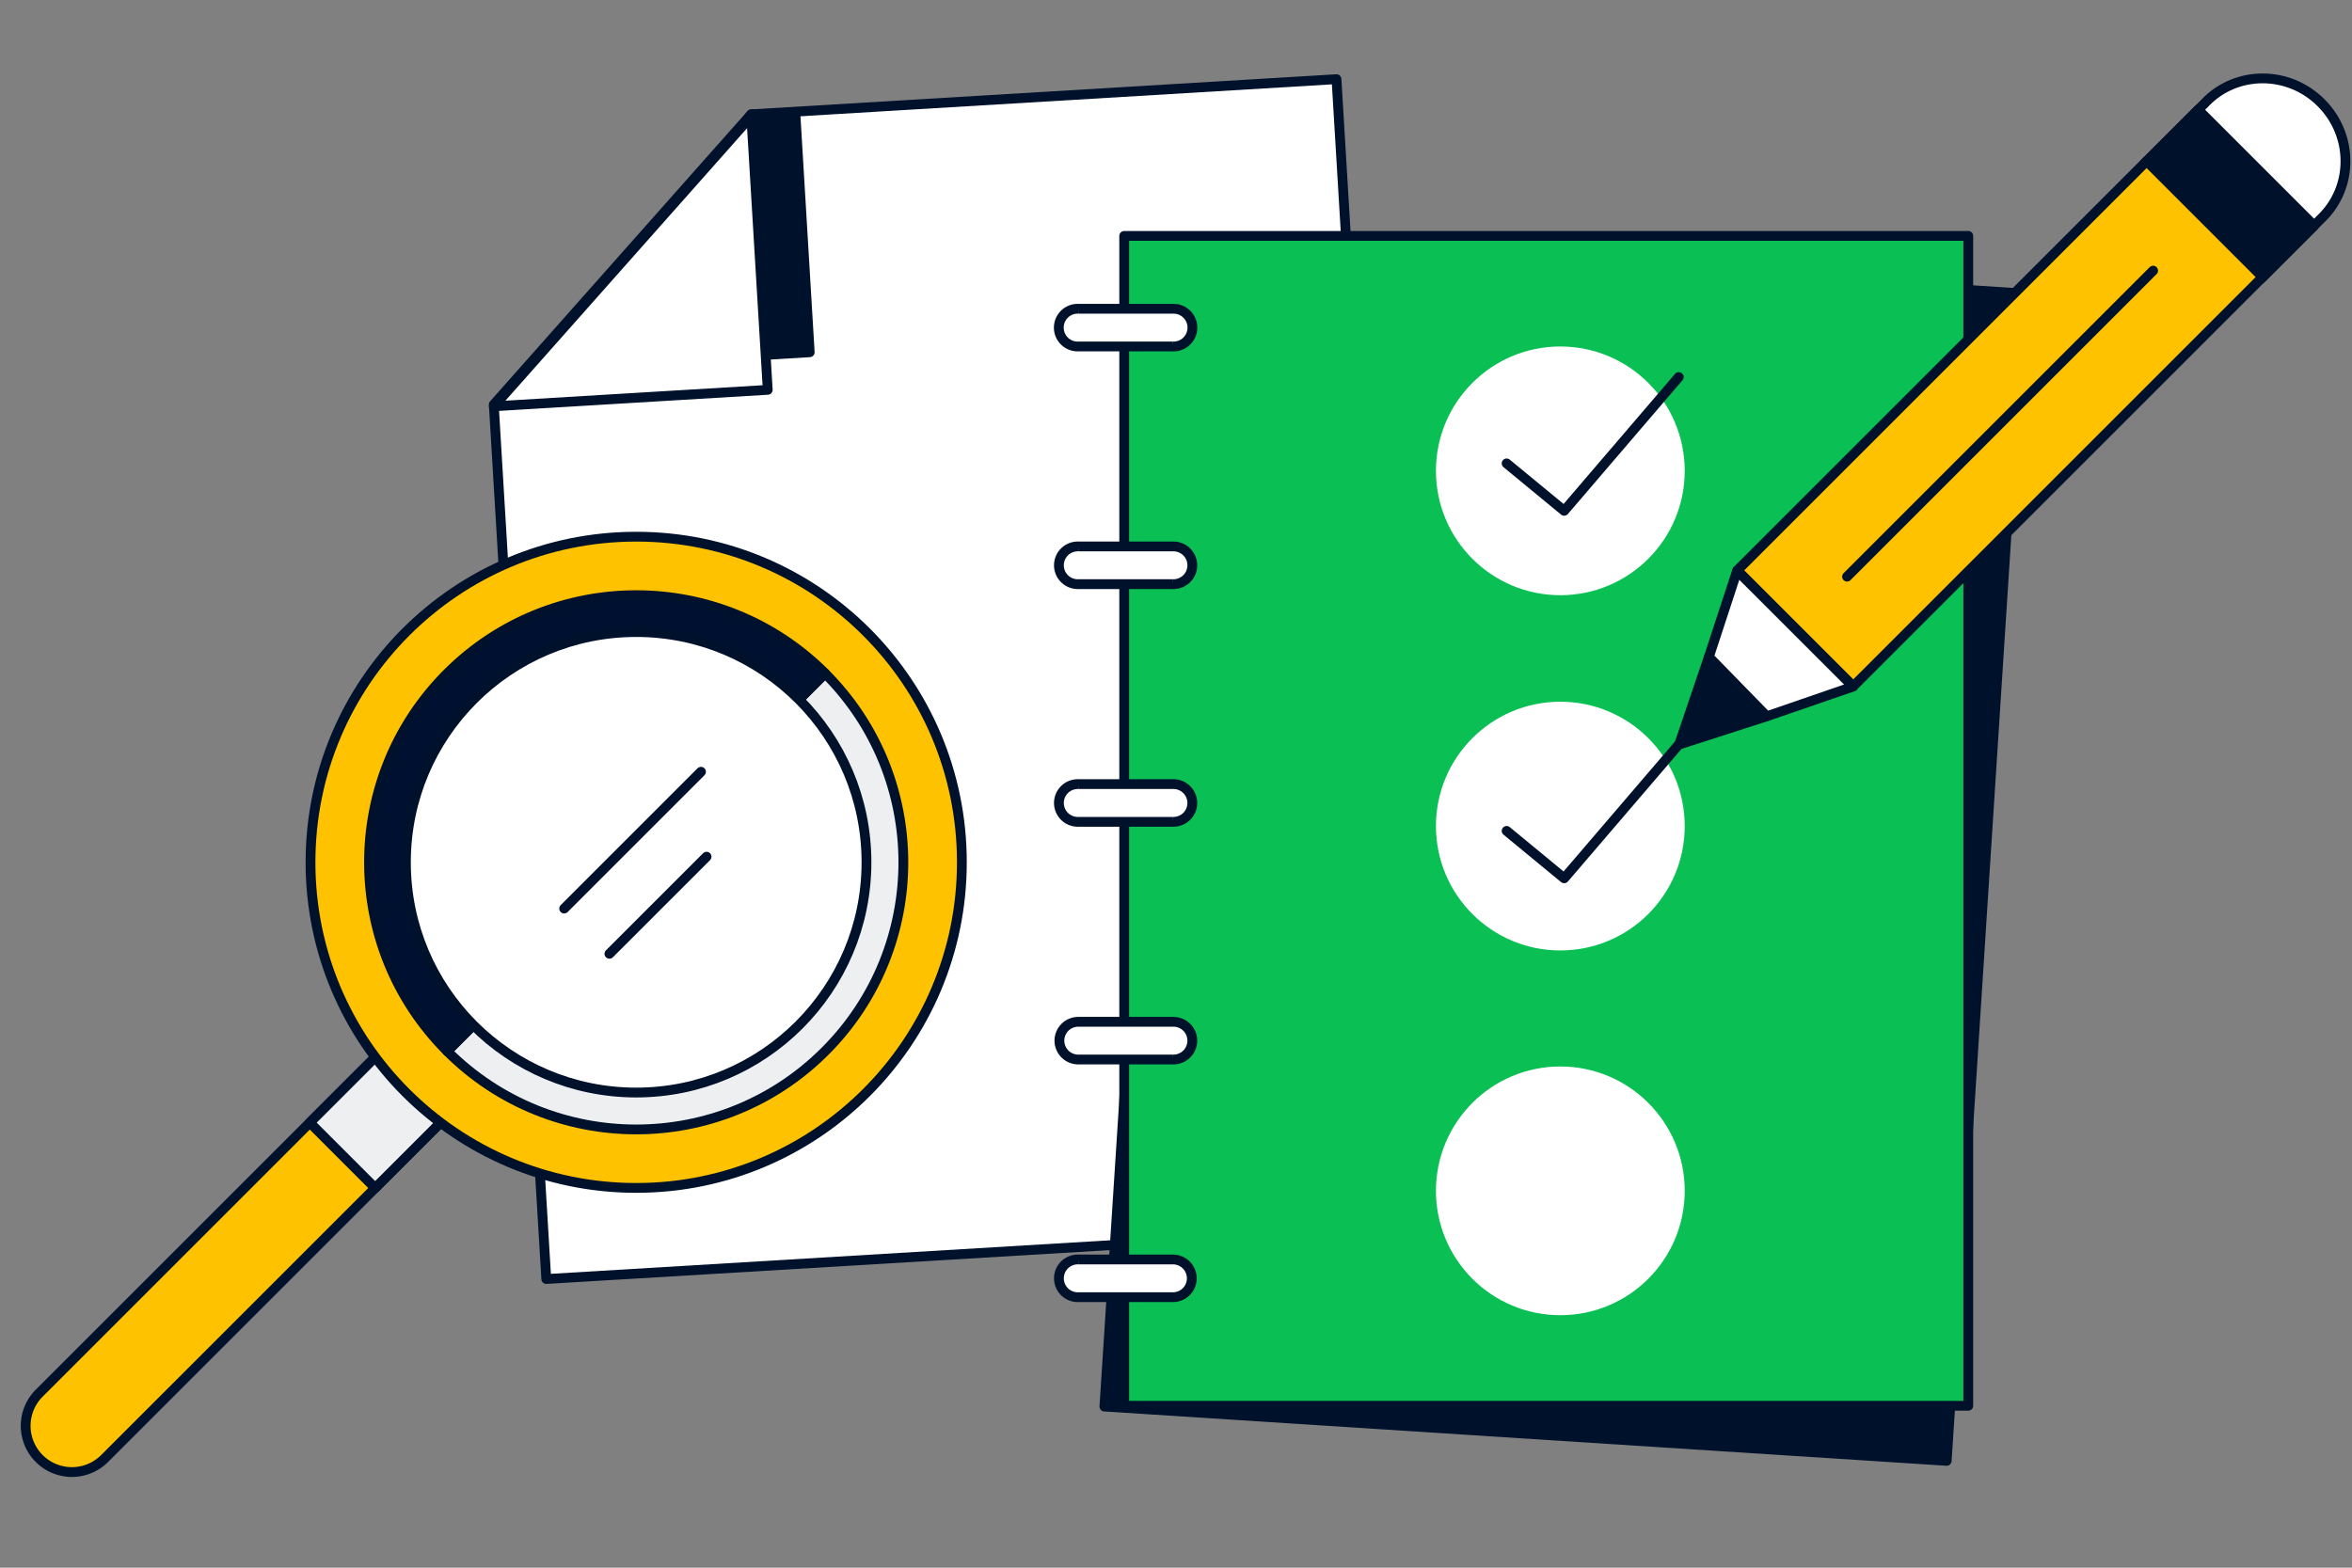 <svg xmlns="http://www.w3.org/2000/svg" fill="none" viewBox="0 0 360 240"><rect x="0" y="0" width="360" height="240" fill="#808080" stroke="none"/><path fill="#fff" stroke="#00112C" stroke-linecap="round" stroke-linejoin="round" stroke-width="1.5" d="M114.979 17.5 75.578 61.932l8.037 133.876 131.503-7.894-10.552-175.793z"/><path fill="#00112C" stroke="#00112C" stroke-linecap="round" stroke-linejoin="round" stroke-width="1.5" d="m123.936 53.929-38.078 2.284L114.979 17.5l6.761-.172z"/><path fill="#fff" stroke="#00112C" stroke-linecap="round" stroke-linejoin="round" stroke-width="1.5" d="m117.511 59.681-41.916 2.52 39.397-44.436z"/><path fill="#FFC200" stroke="#00112C" stroke-linecap="round" stroke-linejoin="round" stroke-width="1.5" d="M6.003 213.28a7.076 7.076 0 0 0 10.007 10.007l51.764-51.764a7.076 7.076 0 0 0-10.007-10.007z"/><path fill="#EEEFF1" stroke="#00112E" stroke-linecap="round" stroke-linejoin="round" stroke-width="1.5" d="m47.416 171.866 10.006 10.007 10.007-10.007-10.007-10.006z"/><path fill="#FFC200" stroke="#00112C" stroke-linecap="round" stroke-linejoin="round" stroke-width="1.5" d="M97.376 181.859c27.531 0 49.849-22.318 49.849-49.849s-22.318-49.849-49.849-49.849-49.85 22.318-49.85 49.849 22.32 49.849 49.85 49.849"/><path fill="#EEEFF1" stroke="#00112C" stroke-linecap="round" stroke-linejoin="round" stroke-width="1.5" d="M126.292 160.931c-15.97 15.969-41.862 15.969-57.836 0l57.836-57.836c15.97 15.969 15.97 41.862 0 57.836"/><path fill="#001030" stroke="#00112E" stroke-linecap="round" stroke-linejoin="round" stroke-width="1.5" d="M68.46 103.094c15.97-15.97 41.862-15.97 57.836 0L68.46 160.931c-15.97-15.97-15.97-41.863 0-57.837"/><path fill="#fff" stroke="#00112C" stroke-linecap="round" stroke-linejoin="round" stroke-width="1.5" d="M97.376 167.258c19.467 0 35.248-15.781 35.248-35.248s-15.781-35.248-35.248-35.248-35.248 15.781-35.248 35.248 15.78 35.248 35.248 35.248"/><path stroke="#00112E" stroke-linecap="round" stroke-linejoin="round" stroke-width="1.5" d="m108.147 131.149-14.87 14.87M107.295 118.149l-20.942 20.946"/><path fill="#00112C" stroke="#00112C" stroke-linecap="round" stroke-linejoin="round" stroke-width="1.5" d="m309.493 44.92-128.926-8.315-11.526 178.726 128.925 8.314z"/><path fill="#0ABF53" stroke="#00112C" stroke-linecap="round" stroke-linejoin="round" stroke-width="1.5" d="M301.266 36.115H172.072v179.098h129.194z"/><path fill="#fff" d="M257.866 126.466c0-10.515-8.524-19.039-19.039-19.039s-19.039 8.524-19.039 19.039 8.524 19.039 19.039 19.039 19.039-8.524 19.039-19.039M257.866 72.082c0-10.515-8.524-19.039-19.039-19.039s-19.039 8.524-19.039 19.04c0 10.514 8.524 19.039 19.039 19.039s19.039-8.525 19.039-19.04M257.866 182.308c0-10.515-8.524-19.039-19.039-19.039s-19.039 8.524-19.039 19.039 8.524 19.039 19.039 19.039 19.039-8.524 19.039-19.039"/><path fill="#fff" stroke="#00112C" stroke-miterlimit="10" stroke-width="1.5" d="M179.53 47.269h-14.487a2.888 2.888 0 1 0 0 5.773h14.487a2.888 2.888 0 1 0 0-5.773ZM179.53 83.655h-14.487a2.888 2.888 0 1 0 0 5.774h14.487a2.888 2.888 0 1 0 0-5.774ZM179.53 120.041h-14.487a2.888 2.888 0 1 0 0 5.774h14.487a2.888 2.888 0 1 0 0-5.774ZM179.53 156.428h-14.487a2.887 2.887 0 1 0 0 5.774h14.487a2.888 2.888 0 1 0 0-5.774ZM179.53 192.814h-14.487a2.888 2.888 0 1 0 0 5.774h14.487a2.887 2.887 0 1 0 0-5.774Z"/><path fill="#FFC200" stroke="#00112C" stroke-linecap="round" stroke-linejoin="round" stroke-width="1.5" d="m328.58 24.654-62.662 62.661 17.748 17.748 62.661-62.661z"/><path fill="#00112C" stroke="#00112C" stroke-linecap="round" stroke-linejoin="round" stroke-width="1.5" d="m270.431 109.656-13.417 4.33 4.548-13.417z"/><path fill="#fff" stroke="#00112C" stroke-linecap="round" stroke-linejoin="round" stroke-width="1.5" d="m283.633 105.113-13.202 4.543-8.869-9.087 4.325-13.198z"/><path fill="#fff" stroke="#00112C" stroke-miterlimit="10" stroke-width="1.5" d="M355.268 15.732c-4.976-4.976-12.984-4.976-17.742 0l-8.873 8.873 17.742 17.742 8.873-8.873c4.976-4.762 4.976-12.766 0-17.742Z"/><path fill="#00112C" stroke="#00112C" stroke-linecap="round" stroke-linejoin="round" stroke-width="1.5" d="m346.339 42.41 7.866-7.865L336.46 16.8l-7.865 7.866z"/><path stroke="#00112C" stroke-linecap="round" stroke-linejoin="round" stroke-width="1.5" d="m329.56 41.432-46.847 46.846M230.605 127.201l8.81 7.261 17.54-20.476M230.605 70.94l8.81 7.26 17.54-20.48"/></svg>